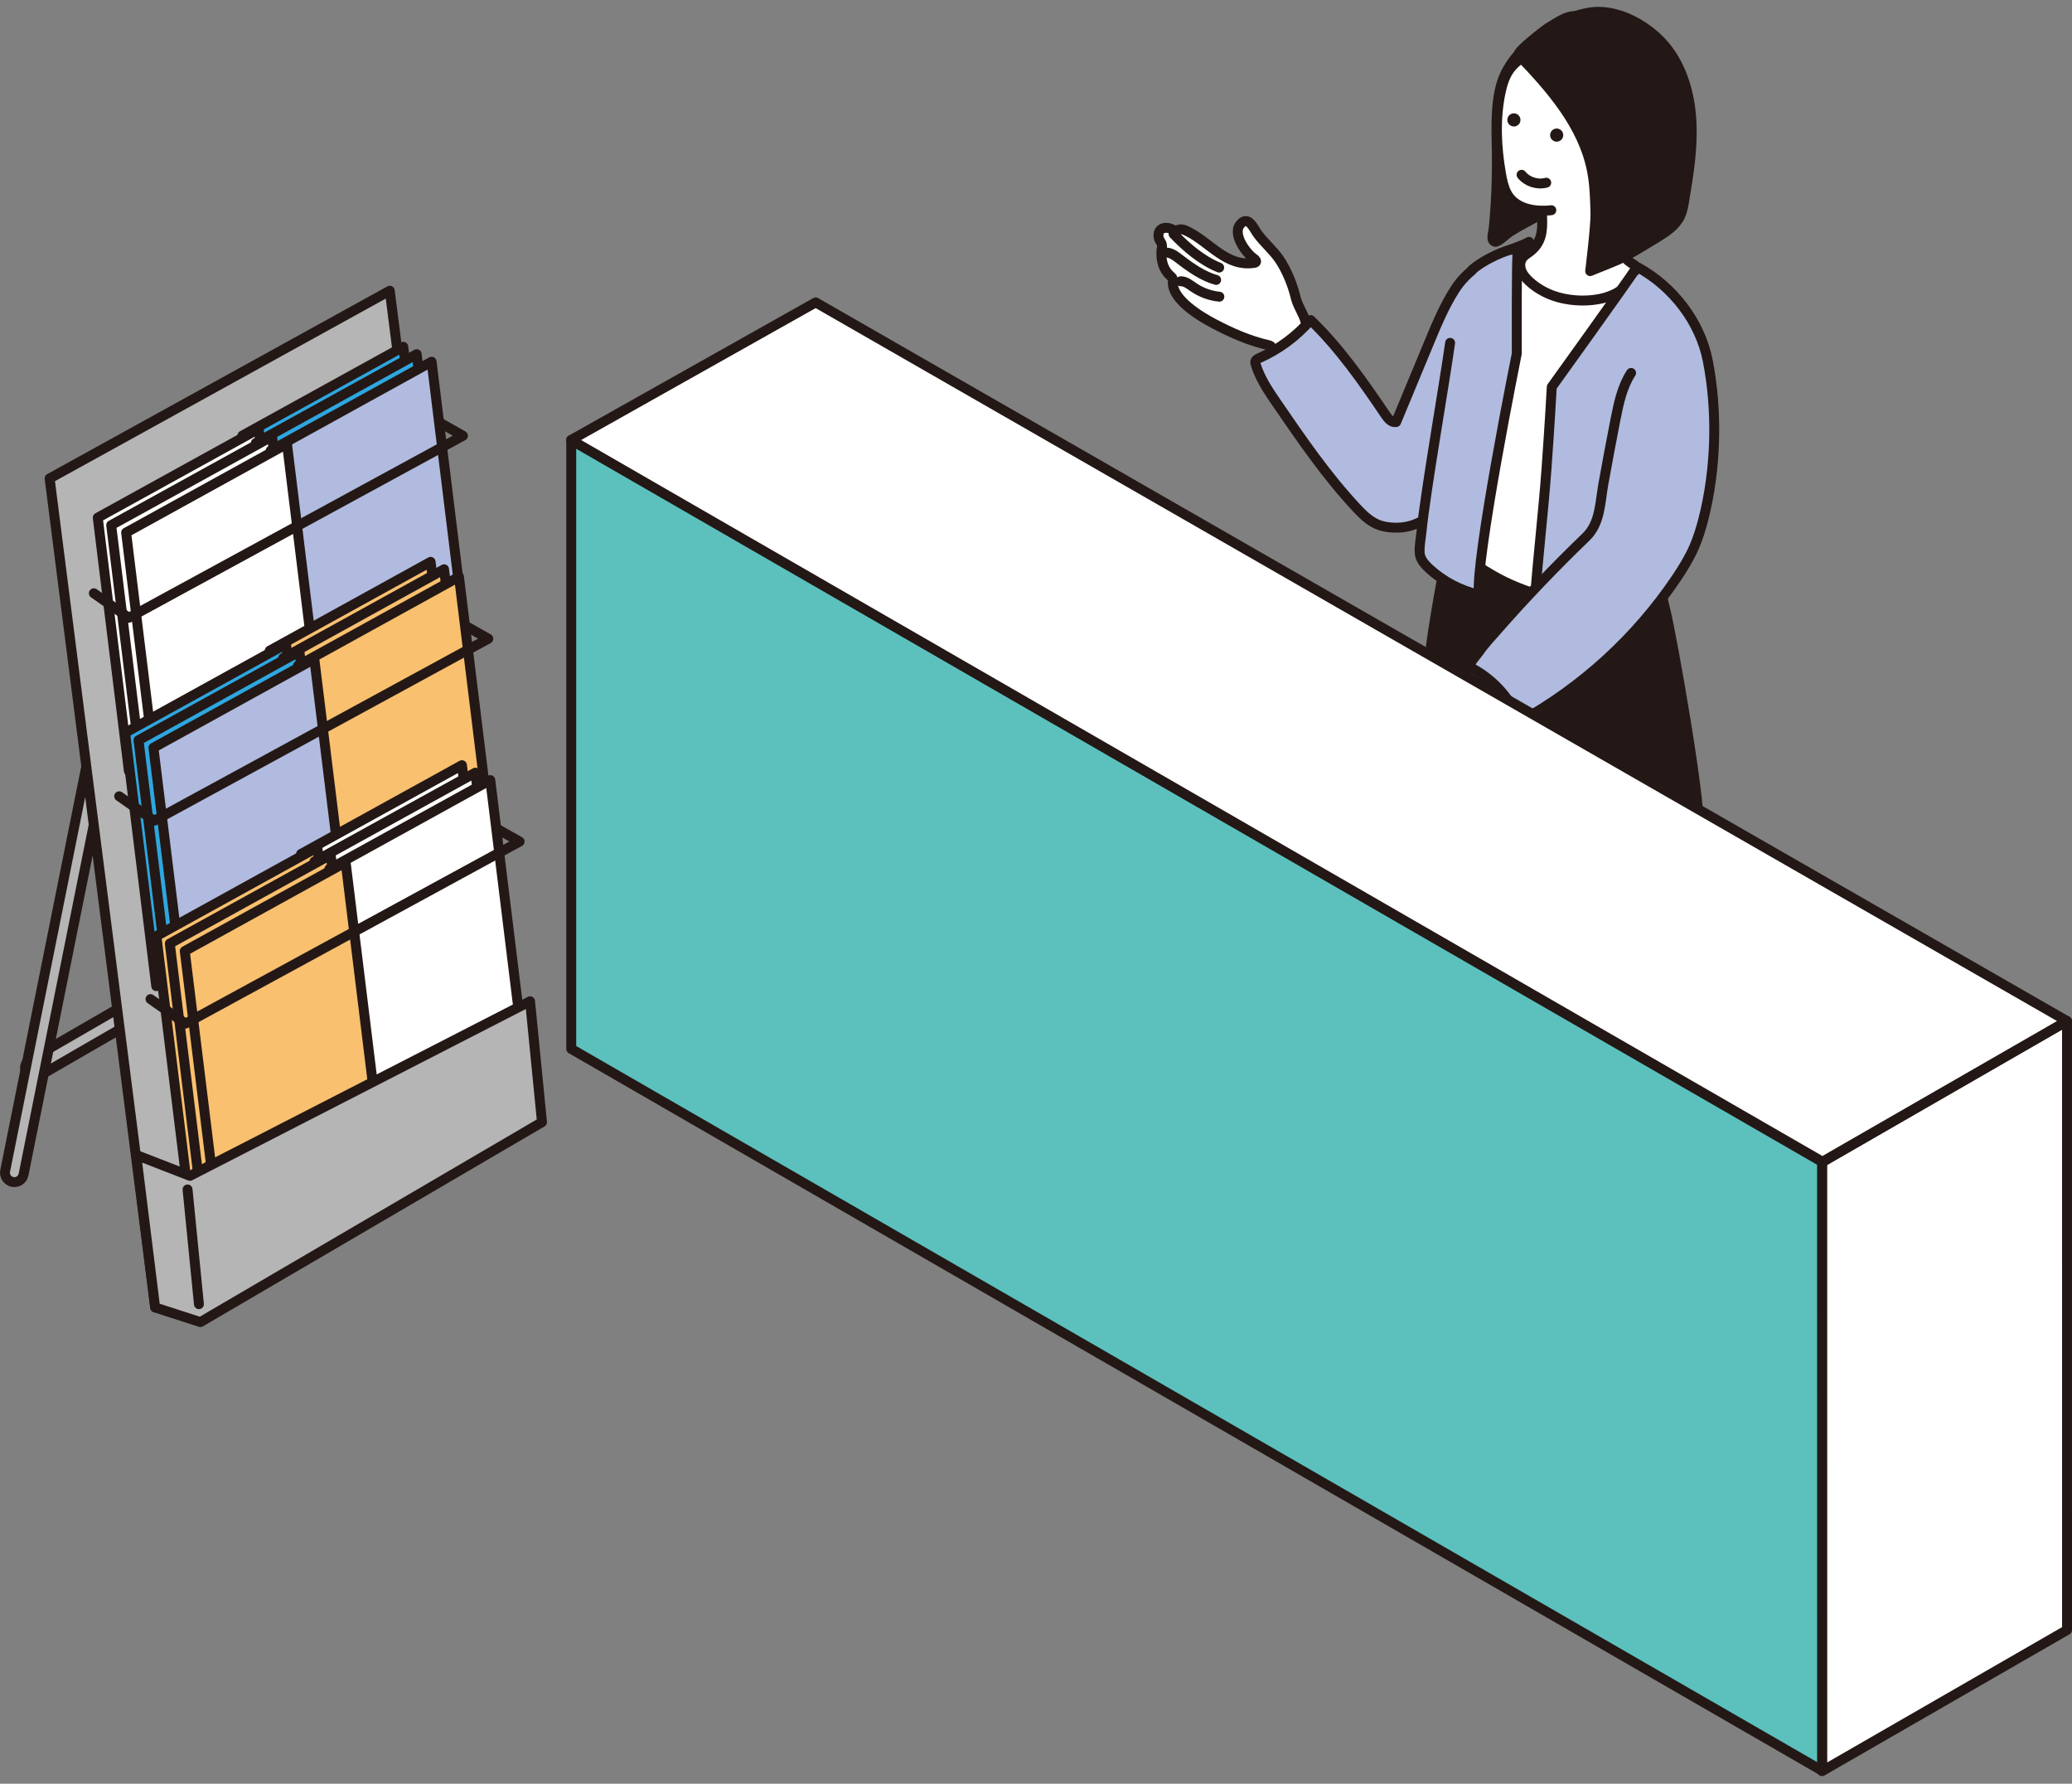 <svg width="244" height="210" viewBox="0 0 244 210" fill="none" xmlns="http://www.w3.org/2000/svg">
<rect x="0" y="0" width="244" height="210" fill="#808080" stroke="none"/>
<g clip-path="url(#clip0_451_66657)">
<path d="M3.11 126.299C3.427 126.82 4.106 126.988 4.627 126.671L38.028 107.355C38.55 107.038 38.717 106.359 38.4 105.837C38.083 105.315 37.404 105.148 36.882 105.465L3.482 124.781C2.96 125.098 2.793 125.777 3.11 126.299Z" fill="#B5B5B6" stroke="#231815" stroke-width="1.168" stroke-linecap="round" stroke-linejoin="round"/>
<path d="M1.474 139.153C2.073 139.272 2.654 138.886 2.774 138.287L14.967 77.533C15.087 76.934 14.7 76.353 14.101 76.233C13.502 76.113 12.92 76.5 12.8 77.099L0.608 137.852C0.488 138.451 0.875 139.033 1.474 139.153Z" fill="#B5B5B6" stroke="#231815" stroke-width="1.168" stroke-linecap="round" stroke-linejoin="round"/>
<path d="M58.331 131.833L18.276 153.932L5.844 56.328L45.898 34.227L58.331 131.833Z" fill="#B5B5B6" stroke="#231815" stroke-width="1.168" stroke-linecap="round" stroke-linejoin="round"/>
<path d="M51.155 70.654L32.211 81.108L28.547 51.281L47.491 40.828L51.155 70.654Z" fill="#2EA7E0" stroke="#231815" stroke-width="1.168" stroke-linecap="round" stroke-linejoin="round"/>
<path d="M34.12 80.319L15.176 90.772L11.512 60.945L30.456 50.492L34.12 80.319Z" fill="white" stroke="#231815" stroke-width="1.168" stroke-linecap="round" stroke-linejoin="round"/>
<path d="M52.736 71.529L33.789 81.983L30.125 52.156L49.069 41.703L52.736 71.529Z" fill="#2EA7E0" stroke="#231815" stroke-width="1.168" stroke-linecap="round" stroke-linejoin="round"/>
<path d="M35.704 81.201L16.758 91.654L13.094 61.828L32.038 51.375L35.704 81.201Z" fill="white" stroke="#231815" stroke-width="1.168" stroke-linecap="round" stroke-linejoin="round"/>
<path d="M54.491 72.412L35.547 82.865L31.883 53.039L50.827 42.586L54.491 72.412Z" fill="#B1BBDF" stroke="#231815" stroke-width="1.168" stroke-linecap="round" stroke-linejoin="round"/>
<path d="M37.46 82.076L18.516 92.529L14.852 62.7L33.796 52.25L37.46 82.076Z" fill="white" stroke="#231815" stroke-width="1.168" stroke-linecap="round" stroke-linejoin="round"/>
<path d="M51.842 49.789L54.517 51.302L15.167 72.734L11.051 69.846" stroke="#231815" stroke-width="1.168" stroke-linecap="round" stroke-linejoin="round"/>
<path d="M54.374 95.975L35.43 106.425L31.766 76.599L50.71 66.148L54.374 95.975Z" fill="#F9C06F" stroke="#231815" stroke-width="1.168" stroke-linecap="round" stroke-linejoin="round"/>
<path d="M37.343 105.647L18.398 116.1L14.734 86.273L33.678 75.82L37.343 105.647Z" fill="#2EA7E0" stroke="#231815" stroke-width="1.168" stroke-linecap="round" stroke-linejoin="round"/>
<path d="M55.958 96.852L37.012 107.303L33.348 77.476L52.294 67.023L55.958 96.852Z" fill="#F9C06F" stroke="#231815" stroke-width="1.168" stroke-linecap="round" stroke-linejoin="round"/>
<path d="M38.923 106.522L19.977 116.975L16.312 87.148L35.259 76.695L38.923 106.522Z" fill="#2EA7E0" stroke="#231815" stroke-width="1.168" stroke-linecap="round" stroke-linejoin="round"/>
<path d="M57.716 97.733L38.77 108.186L35.105 78.359L54.05 67.906L57.716 97.733Z" fill="#F9C06F" stroke="#231815" stroke-width="1.168" stroke-linecap="round" stroke-linejoin="round"/>
<path d="M40.681 107.405L21.734 117.858L18.07 88.031L37.014 77.578L40.681 107.405Z" fill="#B1BBDF" stroke="#231815" stroke-width="1.168" stroke-linecap="round" stroke-linejoin="round"/>
<path d="M54.829 73.688L57.502 75.198L18.151 96.63L14.035 93.745" stroke="#231815" stroke-width="1.168" stroke-linecap="round" stroke-linejoin="round"/>
<path d="M58.064 119.915L39.12 130.365L35.453 100.539L54.4 90.086L58.064 119.915Z" fill="white" stroke="#231815" stroke-width="1.168" stroke-linecap="round" stroke-linejoin="round"/>
<path d="M41.029 129.584L22.084 140.037L18.418 110.211L37.365 99.758L41.029 129.584Z" fill="#F9C06F" stroke="#231815" stroke-width="1.168" stroke-linecap="round" stroke-linejoin="round"/>
<path d="M59.646 120.798L40.699 131.248L37.035 101.422L55.979 90.969L59.646 120.798Z" fill="white" stroke="#231815" stroke-width="1.168" stroke-linecap="round" stroke-linejoin="round"/>
<path d="M42.607 130.459L23.66 140.912L19.996 111.086L38.94 100.633L42.607 130.459Z" fill="#F9C06F" stroke="#231815" stroke-width="1.168" stroke-linecap="round" stroke-linejoin="round"/>
<path d="M61.401 121.67L42.457 132.123L38.793 102.297L57.737 91.844L61.401 121.67Z" fill="white" stroke="#231815" stroke-width="1.168" stroke-linecap="round" stroke-linejoin="round"/>
<path d="M44.366 131.342L25.422 141.795L21.758 111.969L40.702 101.516L44.366 131.342Z" fill="#F9C06F" stroke="#231815" stroke-width="1.168" stroke-linecap="round" stroke-linejoin="round"/>
<path d="M58.516 97.57L61.189 99.08L21.841 120.513L17.723 117.628" stroke="#231815" stroke-width="1.168" stroke-linecap="round" stroke-linejoin="round"/>
<path d="M16.043 135.978L22.368 138.437L62.42 117.883L63.825 132.115L23.596 155.654L18.272 153.934L16.043 135.978Z" fill="#B5B5B6" stroke="#231815" stroke-width="1.168" stroke-linecap="round" stroke-linejoin="round"/>
<path d="M22.086 140.039L23.426 153.545" stroke="#231815" stroke-width="1.168" stroke-linecap="round" stroke-linejoin="round"/>
<path d="M173.163 96.321C175.451 97.029 176.951 97.232 179.15 96.073C179.285 96.004 179.447 95.926 179.58 96.001C179.667 96.051 179.712 96.156 179.757 96.253C180.813 98.617 185.83 99.585 188.043 100.04C191.086 100.664 194.281 100.501 197.236 99.515C198.239 99.181 199.258 98.727 199.934 97.881C200.77 96.84 196.862 74.609 196.043 71.513C195.554 69.666 195.339 67.126 193.687 66.05C192.796 65.471 191.74 65.254 190.702 65.097C187.572 64.625 184.387 64.617 181.272 64.056C179.665 63.766 178.087 63.329 176.502 62.935C174.51 62.441 171.845 60.686 170.989 63.407C170.058 66.362 169.539 69.559 169.027 72.619C168.178 77.698 167.697 82.845 167.587 88.002C167.549 89.806 167.068 92.681 168.321 94.184C169.391 95.469 171.683 95.861 173.16 96.318L173.163 96.321Z" fill="#231815" stroke="#231815" stroke-width="1.168" stroke-linecap="round" stroke-linejoin="round"/>
<path d="M176.325 77.378C176.325 77.378 175.075 78.024 174.381 78.234C171.483 79.11 168.772 80.578 166.588 82.712C165.485 83.79 164.489 85.03 163.708 86.373C163.326 87.029 161.978 89.296 162.111 89.982C162.625 92.643 166.798 86.001 166.985 85.699C166.543 86.415 166.429 88.647 167.559 88.876C167.969 88.959 168.388 88.754 168.675 88.452C168.962 88.15 169.139 87.761 169.314 87.376C168.535 87.833 168.478 89.351 169.224 89.877C169.973 90.404 171.191 89.793 171.183 88.874C170.739 89.52 171.438 90.496 172.219 90.524C172.998 90.554 173.662 89.952 174.076 89.286C174.49 88.619 174.5 87.544 175.209 87.222C179.071 85.475 179.602 82.23 179.602 82.23C179.602 82.23 182.472 80.193 182.899 79.926C184.005 79.235 186.274 78.241 186.204 76.701C186.174 76.082 185.854 75.503 185.43 75.052C184.978 74.57 184.399 74.205 183.77 74.006C182.612 73.639 181.362 73.829 180.164 74.021C178.432 74.3 177.388 76.115 176.327 77.373L176.325 77.378Z" fill="white" stroke="#231815" stroke-width="1.168" stroke-linecap="round" stroke-linejoin="round"/>
<path d="M154.326 41.174C154.339 41.139 154.349 41.104 154.356 41.067C154.381 40.912 154.344 40.752 154.304 40.6C154.077 39.712 153.977 38.778 153.752 37.905C153.49 36.886 152.811 36.038 152.567 34.994C152.225 33.539 151.518 31.807 150.675 30.561C149.919 29.448 148.86 28.587 148.074 27.499C147.625 26.875 146.978 25.28 146.04 26.428C145.101 27.579 146.729 29.815 147.675 30.452C147.827 30.554 148.004 30.754 147.874 30.884C147.832 30.926 147.767 30.938 147.71 30.948C144.432 31.465 142.533 28.577 139.875 27.252C139.643 27.137 139.403 27.025 139.146 27.002C138.889 26.98 138.607 27.067 138.462 27.279C137.601 26.521 136.186 26.665 136.455 28.016C136.513 28.298 136.772 28.53 136.822 28.799C136.895 29.174 136.782 29.211 136.767 29.548C136.723 30.641 136.95 31.7 137.798 32.456C137.913 32.558 138.04 32.661 138.095 32.803C138.145 32.935 138.123 33.08 138.115 33.22C138.018 35.291 141.4 37.293 142.95 38.107C145.014 39.193 147.086 40.111 149.352 40.63C149.447 40.653 149.547 40.675 149.627 40.733C149.711 40.795 149.764 40.89 149.814 40.982C150.138 41.579 150.463 42.175 150.787 42.772C150.832 42.854 150.882 42.944 150.967 42.986C151.042 43.024 151.129 43.021 151.211 43.016C152.325 42.934 153.395 42.382 154.109 41.524C154.197 41.419 154.281 41.304 154.329 41.177L154.326 41.174Z" fill="white" stroke="#231815" stroke-width="1.168" stroke-linecap="round" stroke-linejoin="round"/>
<path d="M182.267 3.376C181.405 4.007 180.629 4.676 180.217 5.026C179.047 6.016 178.011 7.207 177.317 8.582C176.002 11.191 176.221 14.992 176.264 17.84C176.309 20.872 176.199 23.91 175.894 26.93C175.85 27.382 175.495 28.337 176.074 28.467C176.384 28.537 177.482 27.494 177.776 27.307C178.977 26.541 180.26 25.914 181.5 25.218C182.806 24.486 184.094 23.665 185.139 22.582C186.33 21.349 186.769 20.438 187.039 18.763C187.64 15.019 188.092 11.193 187.573 7.409C187.408 6.209 187.031 2.372 185.604 1.948C184.812 1.713 183.46 2.505 182.269 3.376H182.267Z" fill="#231815" stroke="#231815" stroke-width="1.168" stroke-linecap="round" stroke-linejoin="round"/>
<path d="M176.402 40.692C177.403 36.551 177.727 32.118 180.068 28.477C179.063 29.011 177.954 29.313 176.906 29.752C174.735 30.66 172.67 32.016 171.39 33.99C169.982 36.159 169.024 38.578 168.035 40.956C166.827 43.869 165.617 46.779 164.409 49.692C163.885 49.794 163.46 49.293 163.161 48.848C160.525 44.947 157.73 40.941 154.335 37.679C152.675 39.596 150.589 41.141 148.273 42.167C148.093 42.247 147.893 42.344 147.836 42.531C147.798 42.654 147.836 42.783 147.871 42.903C148.392 44.595 149.408 46.085 150.409 47.545C153.314 51.784 156.235 56.037 159.741 59.791C160.488 60.589 161.294 61.386 162.312 61.782C162.859 61.995 163.443 62.082 164.03 62.114C167.856 62.334 170.142 59.301 172.136 56.444C173.055 55.128 173.125 53.641 173.499 52.083C174.42 48.274 175.481 44.498 176.402 40.689V40.692Z" fill="#B1BBDF" stroke="#231815" stroke-width="1.168" stroke-linecap="round" stroke-linejoin="round"/>
<path d="M189.574 71.198C191.254 71.198 192.709 70.826 194.304 70.359C194.486 70.306 194.676 70.247 194.808 70.109C194.923 69.99 194.975 69.827 195.018 69.668C195.482 67.968 195.195 66.286 195.544 64.606C195.791 63.423 196.026 62.235 196.256 61.049C196.795 58.274 197.304 55.491 197.748 52.7C198.155 50.137 198.537 47.559 198.709 44.965C199.011 40.46 198.212 36.167 194.449 33.175C193.815 32.67 193.108 32.264 192.402 31.869C190.34 30.718 188.206 29.65 185.915 29.094C181.49 28.018 176.628 29.066 174.771 33.471C172.519 38.813 170.909 44.426 170.163 50.179C169.821 52.82 169.584 55.55 169.392 58.186C169.297 59.499 169.489 63.557 170.757 64.444C172.519 65.679 175.257 67.566 177.214 68.497C181.055 70.324 185.316 71.275 189.572 71.198H189.574Z" fill="white" stroke="#231815" stroke-width="1.168" stroke-linecap="round" stroke-linejoin="round"/>
<path d="M190.216 22.355C190.198 22.246 190.178 22.138 190.156 22.031C189.959 21.008 189.637 19.972 188.958 19.181C187.879 17.925 185.975 17.516 184.425 18.092C180.988 19.37 181.482 22.64 181.6 25.565C181.665 27.203 181.56 28.568 180.152 29.639C179.84 29.876 179.488 30.075 179.266 30.397C178.974 30.822 178.974 31.398 179.159 31.88C179.346 32.362 179.695 32.758 180.072 33.111C180.888 33.869 181.869 34.438 182.915 34.815C185.908 35.896 191.162 35.669 192.474 32.132C192.544 31.942 192.702 31.59 192.624 31.383C192.549 31.179 192.27 31.091 192.1 30.976C191.187 30.36 190.52 29.372 190.345 28.278C190.223 27.512 190.338 26.728 190.39 25.955C190.475 24.754 190.413 23.544 190.211 22.355H190.216Z" fill="white" stroke="#231815" stroke-width="1.168" stroke-linecap="round" stroke-linejoin="round"/>
<path d="M191.688 21.666C192.36 20.725 193.096 19.827 193.51 18.733C194.262 16.752 194.736 14.63 194.608 12.514C194.481 10.395 193.71 8.276 192.24 6.773C190.625 5.123 187.787 4.172 185.523 4.212C183.382 4.25 180.798 5.605 179.101 6.88C178.637 7.23 178.195 7.614 177.841 8.078C177.214 8.905 176.905 9.933 176.695 10.956C176.056 14.059 176.211 17.286 176.75 20.406C176.887 21.204 177.055 22.011 177.424 22.73C178.382 24.594 180.751 24.971 182.685 24.749L191.688 21.666Z" fill="white"/>
<path d="M191.688 21.666C192.36 20.725 193.096 19.827 193.51 18.733C194.262 16.752 194.736 14.63 194.608 12.514C194.481 10.395 193.71 8.276 192.24 6.773C190.625 5.123 187.787 4.172 185.523 4.212C183.382 4.25 180.798 5.605 179.101 6.88C178.637 7.23 178.195 7.614 177.841 8.078C177.214 8.905 176.905 9.933 176.695 10.956C176.056 14.059 176.211 17.286 176.75 20.406C176.887 21.204 177.055 22.011 177.424 22.73C178.382 24.594 180.751 24.971 182.685 24.749" stroke="#231815" stroke-width="1.168" stroke-linecap="round" stroke-linejoin="round"/>
<path d="M183.363 16.679C182.936 16.704 182.569 16.38 182.544 15.953C182.519 15.526 182.844 15.159 183.271 15.134C183.697 15.109 184.064 15.434 184.089 15.861C184.114 16.287 183.79 16.654 183.363 16.679Z" fill="#231815"/>
<path d="M178.324 14.89C177.897 14.915 177.53 14.591 177.505 14.164C177.48 13.737 177.805 13.37 178.232 13.345C178.658 13.32 179.025 13.645 179.05 14.071C179.075 14.498 178.751 14.865 178.324 14.89Z" fill="#231815"/>
<path d="M179.18 20.578C179.859 21.412 181.047 21.794 182.085 21.509" stroke="#231815" stroke-width="1.168" stroke-linecap="round" stroke-linejoin="round"/>
<path d="M190.622 1.773C189.422 1.404 188.181 1.277 187.013 1.504C185.391 1.821 183.764 2.402 182.348 3.261C181.991 3.478 178.507 6.136 178.834 6.478C182.633 10.409 186.442 14.767 187.48 20.133C187.797 21.771 187.839 23.446 187.882 25.11C187.919 26.58 187.26 31.917 187.26 31.917C187.26 31.917 190.57 30.604 191.047 30.352C192.419 29.625 193.742 28.812 195.065 28.001C196.156 27.332 197.304 26.6 197.853 25.445C198.113 24.898 198.218 24.292 198.32 23.695C198.852 20.563 199.361 17.395 199.183 14.223C199.006 11.051 198.088 7.833 196.051 5.395C194.751 3.84 192.749 2.425 190.625 1.771L190.622 1.773Z" fill="#231815" stroke="#231815" stroke-width="1.168" stroke-linecap="round" stroke-linejoin="round"/>
<path d="M197.969 45.277C197.45 53.027 195.593 60.629 195.004 68.394C194.982 68.699 194.949 69.026 194.742 69.25C194.587 69.418 194.363 69.498 194.148 69.567C189.848 70.968 185.205 71.302 180.75 70.533C181.129 65.402 181.746 60.288 182.12 55.148C182.505 49.854 182.737 45.554 182.737 45.554C182.737 45.554 191.21 33.778 192.74 31.484C196.365 35.108 198.311 40.19 197.969 45.277Z" fill="#B1BBDF" stroke="#231815" stroke-width="1.168" stroke-linecap="round" stroke-linejoin="round"/>
<path d="M192.077 43.901C191.029 45.518 190.62 47.457 190.245 49.352C189.746 51.888 189.274 54.428 188.815 56.972C188.416 59.178 188.456 61.597 186.761 63.227C183.129 66.718 179.645 70.362 176.323 74.151C175.594 74.982 174.778 75.838 174.154 76.749C173.924 77.084 172.978 78.107 173.101 78.407C173.168 78.569 173.335 78.661 173.488 78.746C175.959 80.097 177.93 82.343 178.949 84.969C186.309 80.908 192.686 75.075 197.386 68.101C198.185 66.918 198.936 65.695 199.508 64.387C199.972 63.324 200.311 62.208 200.598 61.085C202.098 55.207 202.278 48.438 201.11 42.475C200.199 37.83 197.384 34.004 193.293 31.758L192.329 33.218L192.072 43.903L192.077 43.901Z" fill="#B1BBDF"/>
<path d="M192.077 43.907C191.029 45.524 190.62 47.463 190.245 49.358C189.746 51.894 189.274 54.434 188.815 56.978C188.416 59.184 188.456 61.603 186.761 63.233C183.129 66.725 179.645 70.368 176.323 74.157C175.594 74.989 174.778 75.845 174.154 76.756C173.924 77.09 172.978 78.113 173.101 78.413C173.168 78.575 173.335 78.668 173.488 78.752C175.959 80.103 177.93 82.349 178.949 84.975C186.309 80.914 192.686 75.081 197.386 68.107C198.185 66.924 198.936 65.701 199.508 64.393C199.972 63.33 200.311 62.214 200.598 61.091C202.098 55.213 202.278 48.444 201.11 42.481C200.199 37.837 196.979 33.731 192.891 31.484" stroke="#231815" stroke-width="1.168" stroke-linecap="round" stroke-linejoin="round"/>
<path d="M170.765 40.363C170.121 45.03 167.867 57.854 167.403 62.541C167.323 63.35 167.128 64.284 167.181 65.092C167.228 65.831 167.76 66.443 168.304 66.944C169.946 68.454 171.985 69.525 174.159 70.022C173.678 66.138 178.617 41.631 178.617 41.631C178.617 41.631 178.577 30.619 178.709 29.912C178.757 29.66 178.193 29.318 177.946 29.383C176.506 29.757 175.195 30.391 174.084 31.382L170.767 40.363H170.765Z" fill="#B1BBDF"/>
<path d="M170.765 40.363C170.121 45.03 167.867 57.854 167.403 62.541C167.323 63.35 167.128 64.284 167.181 65.092C167.228 65.831 167.76 66.443 168.304 66.944C169.946 68.454 171.985 69.525 174.159 70.022C173.678 66.138 178.617 41.631 178.617 41.631C178.617 41.631 178.577 30.619 178.709 29.912C178.757 29.66 178.193 29.318 177.946 29.383C176.506 29.757 174.451 30.796 173.338 31.784" stroke="#231815" stroke-width="1.168" stroke-linecap="round" stroke-linejoin="round"/>
<path d="M214.566 136.839L243.412 120.219L243.414 191.904L214.566 208.52V136.839Z" fill="white" stroke="#231815" stroke-width="1.168" stroke-linecap="round" stroke-linejoin="round"/>
<path d="M67.269 51.805L214.567 136.786L214.57 208.469L67.269 123.488V51.805Z" fill="#5CC0BD" stroke="#231815" stroke-width="1.168" stroke-linecap="round" stroke-linejoin="round"/>
<path d="M67.254 51.8L96.055 35.602L243.407 120.209L214.609 136.772L67.254 51.8Z" fill="white" stroke="#231815" stroke-width="1.168" stroke-linecap="round" stroke-linejoin="round"/>
<path d="M139.031 33.118C139.598 33.096 140.08 33.498 140.549 33.819C141.45 34.438 142.508 34.825 143.594 34.93" stroke="#231815" stroke-width="1.168" stroke-linecap="round" stroke-linejoin="round"/>
<path d="M137.137 29.749C137.826 29.642 138.44 30.146 138.994 30.57C140.227 31.519 141.712 32.547 143.212 32.954" stroke="#231815" stroke-width="1.168" stroke-linecap="round" stroke-linejoin="round"/>
<path d="M138.199 27.547C139.689 29.109 141.566 30.707 143.573 31.503" stroke="#231815" stroke-width="1.168" stroke-linecap="round" stroke-linejoin="round"/>
</g>
<defs>
<clipPath id="clip0_451_66657">
<rect width="244" height="208.296" fill="white" transform="translate(0 0.805)"/>
</clipPath>
</defs>
</svg>

